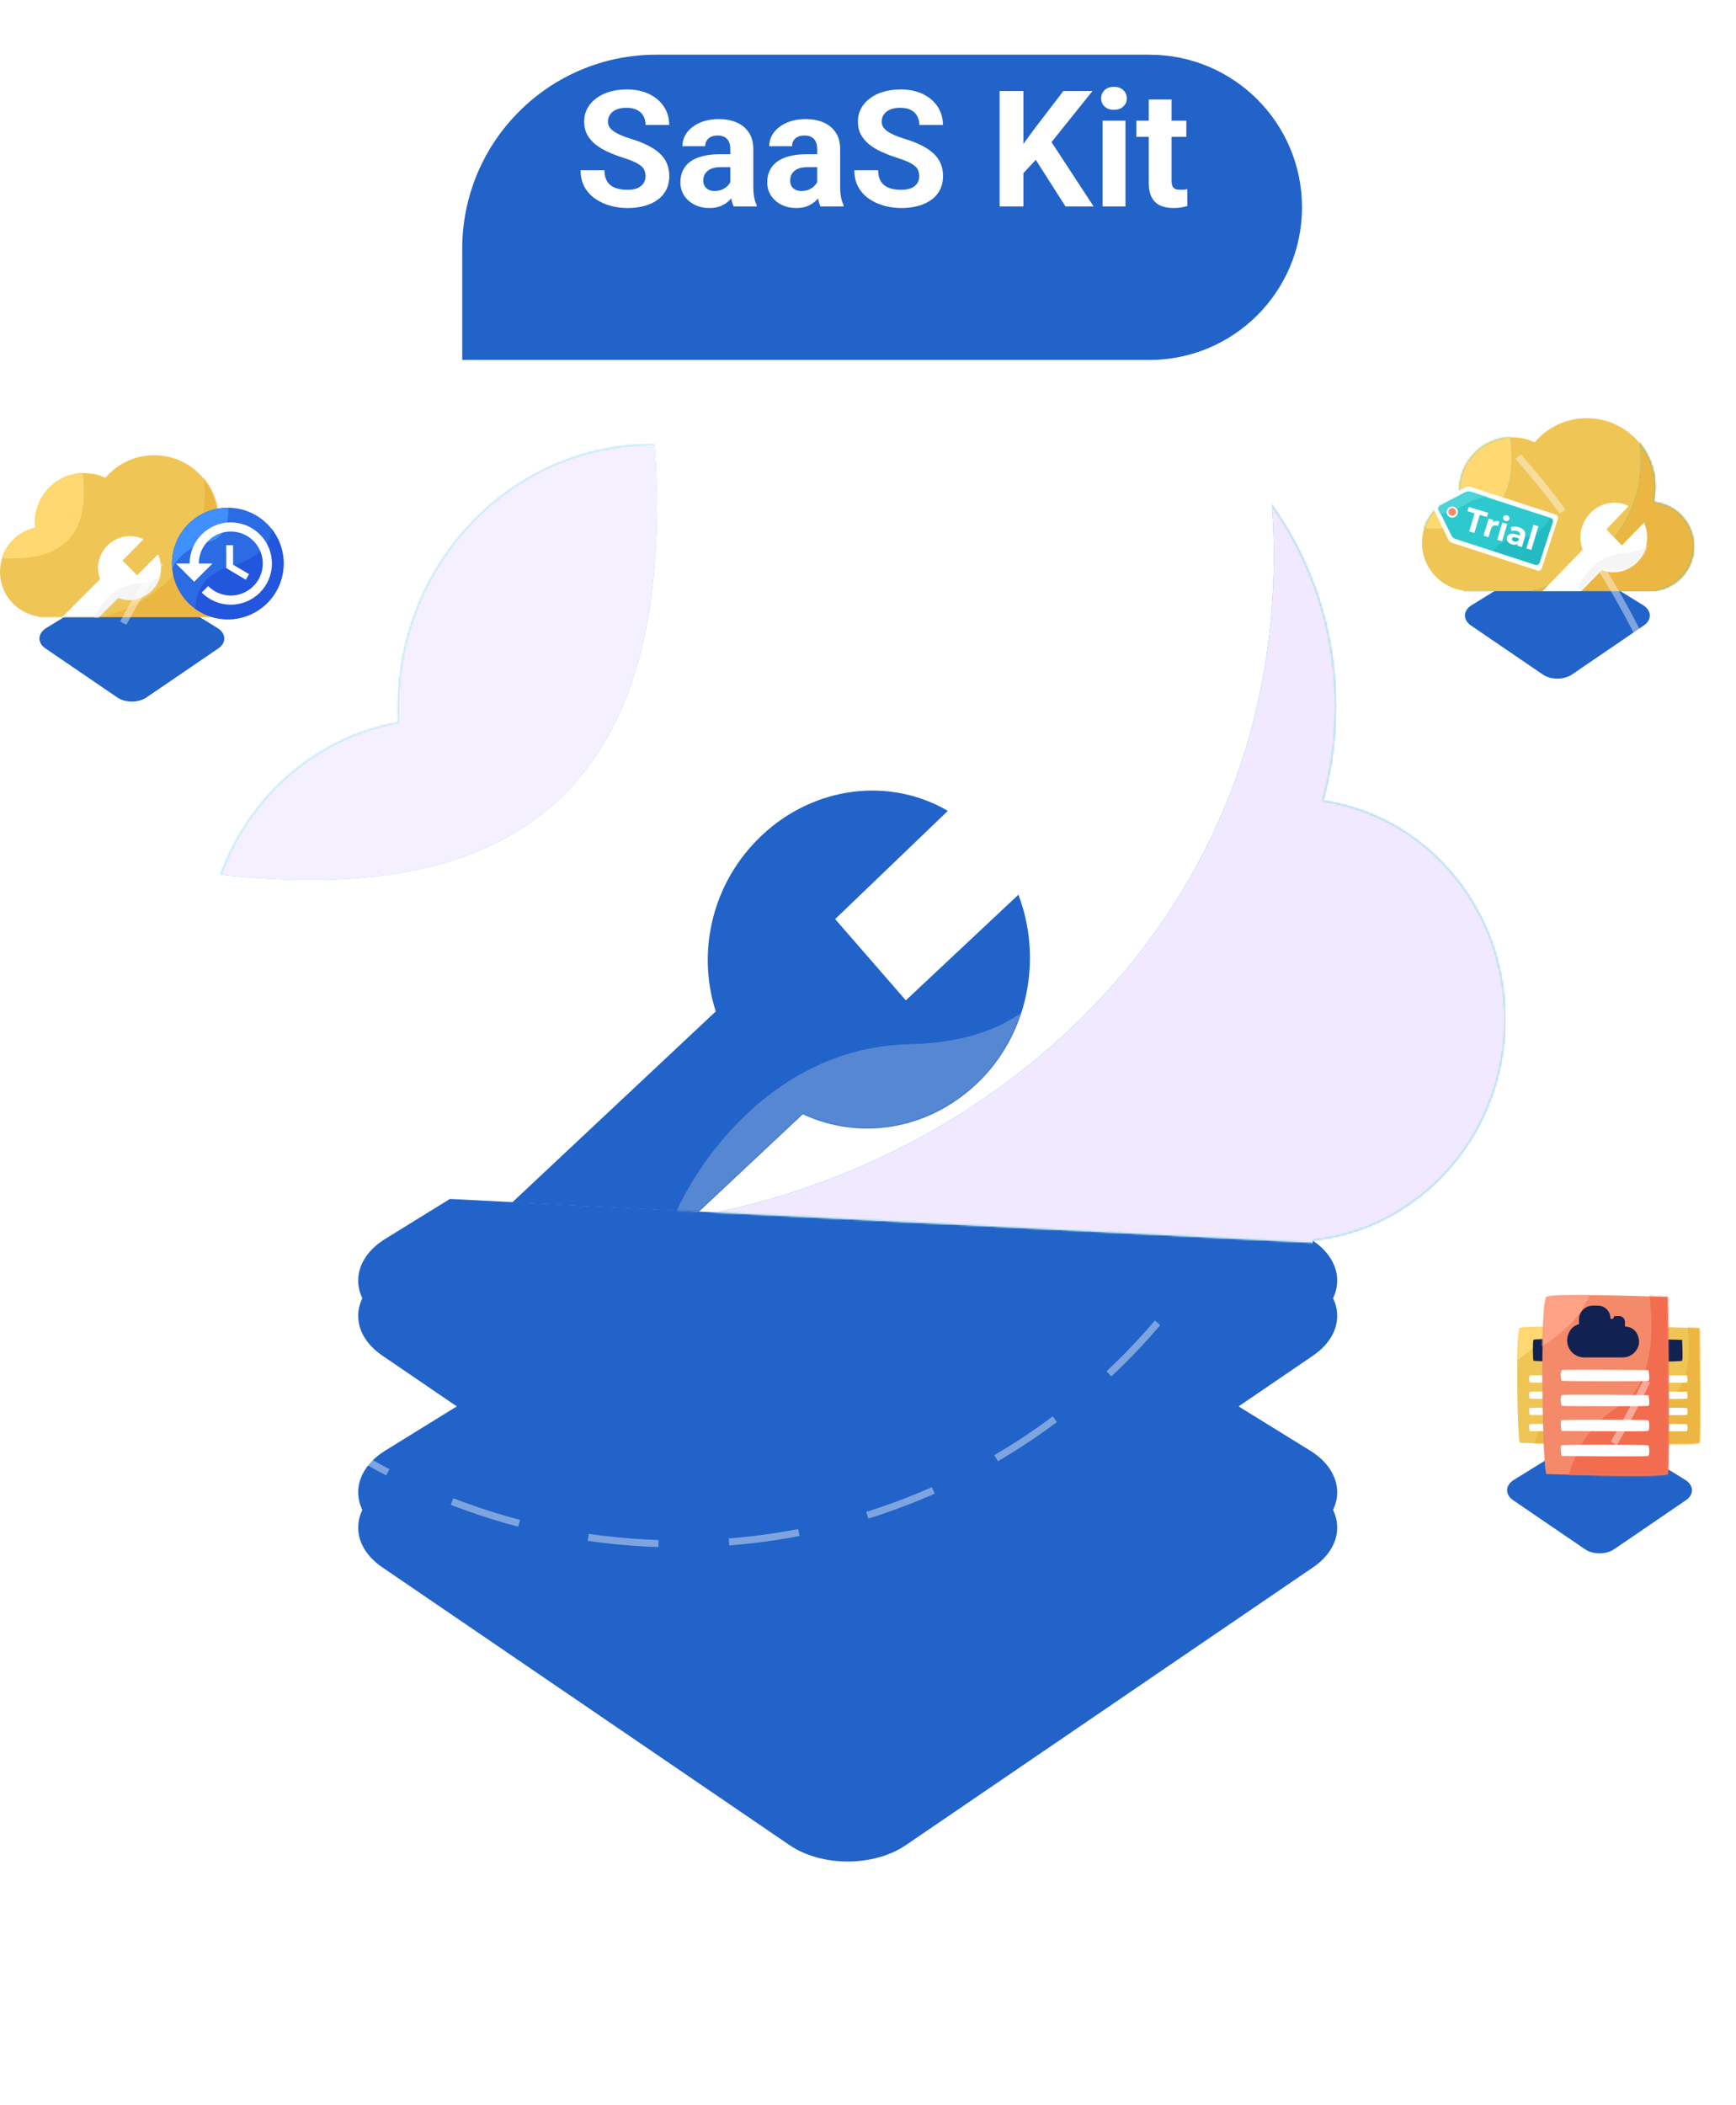 <svg width="984" height="1193" viewBox="0 0 984 1193" fill="none" xmlns="http://www.w3.org/2000/svg">
<g filter="url(#filter0_d_125_979)">
<path d="M833.777 340.505C829.054 337.283 829.245 332.022 834.194 328.964L874.908 303.806C879.36 301.055 886.144 301.055 890.595 303.806L931.309 328.964C936.259 332.022 936.449 337.283 931.727 340.505L891.013 368.276C886.45 371.388 879.053 371.388 874.491 368.276L833.777 340.505Z" fill="#2163C8"/>
</g>
<g filter="url(#filter1_d_125_979)">
<path d="M857.679 836.247C852.957 833.025 853.147 827.764 858.097 824.705L898.81 799.548C903.262 796.797 910.046 796.797 914.498 799.548L955.212 824.705C960.161 827.764 960.351 833.025 955.629 836.247L914.915 864.018C910.353 867.13 902.955 867.13 898.393 864.018L857.679 836.247Z" fill="#2163C8"/>
</g>
<path fill-rule="evenodd" clip-rule="evenodd" d="M937.222 284.578C937.875 281.757 938.22 278.818 938.22 275.798C938.22 254.371 920.849 237 899.421 237C887.581 237 876.98 242.304 869.864 250.665C866.006 248.851 861.698 247.838 857.153 247.838C840.634 247.838 827.242 261.229 827.242 277.749C827.242 278.843 827.301 279.924 827.415 280.988C815.166 283.683 806 294.602 806 307.66C806 321.46 816.235 332.869 829.528 334.711L829.409 334.971H934.731C934.773 334.971 934.815 334.971 934.857 334.971C934.882 334.971 934.906 334.971 934.931 334.971C934.948 334.971 934.965 334.971 934.982 334.971H938.652V334.688C950.797 332.858 960.108 322.376 960.108 309.72C960.108 296.572 950.059 285.77 937.222 284.578Z" fill="#EFC556"/>
<mask id="mask0_125_979" style="mask-type:alpha" maskUnits="userSpaceOnUse" x="806" y="237" width="155" height="98">
<path fill-rule="evenodd" clip-rule="evenodd" d="M937.222 284.578C937.874 281.757 938.219 278.818 938.219 275.798C938.219 254.371 920.849 237 899.421 237C887.581 237 876.98 242.304 869.863 250.665C866.006 248.851 861.698 247.838 857.153 247.838C840.633 247.838 827.241 261.229 827.241 277.749C827.241 278.843 827.3 279.924 827.415 280.988C815.166 283.683 806 294.602 806 307.66C806 321.46 816.235 332.869 829.527 334.711L829.409 334.971H934.731C934.773 334.971 934.815 334.971 934.856 334.971C934.881 334.971 934.906 334.971 934.931 334.971C934.948 334.971 934.965 334.971 934.982 334.971H938.651V334.688C950.797 332.858 960.108 322.376 960.108 309.72C960.108 296.572 950.059 285.77 937.222 284.578Z" fill="#2EC9CE"/>
</mask>
<g mask="url(#mask0_125_979)">
<path d="M853.362 233.099C869.15 301.09 827.825 304.582 784.652 296.39L797.223 274.281L816.297 253.69L836.455 243.286L853.362 233.099Z" fill="#4DD4D8"/>
<path d="M866.956 335.188C854.326 338.199 841.267 338.35 829.301 335.188H866.956C906.41 325.782 941.682 288.462 926.405 237L945.479 256.291L948.08 271.03L963.253 279.483L968.238 290.754L969.755 302.242L970.839 315.897L969.755 325.434L960.001 331.937L952.849 335.188H866.956Z" fill="#22BBC1"/>
</g>
<mask id="mask1_125_979" style="mask-type:alpha" maskUnits="userSpaceOnUse" x="806" y="237" width="155" height="98">
<path fill-rule="evenodd" clip-rule="evenodd" d="M937.222 284.578C937.874 281.757 938.219 278.818 938.219 275.798C938.219 254.371 920.849 237 899.421 237C887.581 237 876.98 242.304 869.863 250.665C866.006 248.851 861.698 247.838 857.153 247.838C840.633 247.838 827.241 261.229 827.241 277.749C827.241 278.843 827.3 279.924 827.415 280.988C815.166 283.683 806 294.602 806 307.66C806 321.46 816.235 332.869 829.527 334.711L829.409 334.971H934.731C934.773 334.971 934.815 334.971 934.856 334.971C934.881 334.971 934.906 334.971 934.931 334.971C934.948 334.971 934.965 334.971 934.982 334.971H938.651V334.688C950.797 332.858 960.108 322.376 960.108 309.72C960.108 296.572 950.059 285.77 937.222 284.578Z" fill="#EFC556"/>
</mask>
<g mask="url(#mask1_125_979)">
<path d="M853.362 233.099C869.15 301.09 827.825 304.582 784.652 296.39L797.223 274.281L816.297 253.69L836.455 243.286L853.362 233.099Z" fill="#FFD871"/>
<path d="M866.956 335.188C854.326 338.199 841.267 338.35 829.301 335.188H866.956C906.41 325.782 941.682 288.462 926.405 237L945.479 256.291L948.08 271.03L963.253 279.483L968.238 290.754L969.755 302.242L970.839 315.897L969.755 325.434L960.001 331.937L952.849 335.188H866.956Z" fill="#EBB742"/>
</g>
<path d="M928.074 318.487C922.521 324.22 914.629 325.728 907.906 323.013L896.294 335L874.373 335L897.092 311.547C894.461 304.607 895.922 296.46 901.476 290.727C907.322 284.693 916.09 283.184 923.105 286.805L910.537 300.081L919.306 309.133L931.874 296.158C935.089 303.4 933.92 312.452 928.074 318.487Z" fill="white"/>
<mask id="mask2_125_979" style="mask-type:alpha" maskUnits="userSpaceOnUse" x="874" y="284" width="61" height="50">
<path d="M928.566 317.732C922.962 323.337 914.998 324.811 908.214 322.157L896.495 333.875L874.373 333.875L897.3 310.948C894.645 304.164 896.12 296.2 901.724 290.596C907.624 284.696 916.473 283.222 923.552 286.761L910.868 299.74L919.717 308.588L932.401 295.905C935.645 302.984 934.465 311.833 928.566 317.732Z" fill="white"/>
</mask>
<g mask="url(#mask2_125_979)">
<path d="M893.416 335.078C895.77 328.371 904.46 314.68 920.385 313.567C935.09 312.539 938.698 304.253 938.743 299.31L938.685 298.156C938.726 298.514 938.747 298.9 938.743 299.31L939.755 319.453L928.518 334.115L893.416 335.078Z" fill="#F5F5F5"/>
</g>
<path fill-rule="evenodd" clip-rule="evenodd" d="M833.528 275.952C832.486 275.614 831.351 275.718 830.388 276.239L813.304 285.492C812.367 285.999 811.993 287.153 812.453 288.114L820.848 305.635C821.321 306.623 822.178 307.374 823.22 307.712L871.424 323.356C872.474 323.697 873.603 323.122 873.944 322.071L883.016 294.116C883.357 293.065 882.782 291.937 881.731 291.596L833.528 275.952ZM822.491 292.188C823.623 292.555 824.838 291.935 825.205 290.804C825.573 289.672 824.953 288.457 823.821 288.09C822.69 287.723 821.475 288.342 821.107 289.474C820.74 290.605 821.36 291.821 822.491 292.188Z" fill="white"/>
<path fill-rule="evenodd" clip-rule="evenodd" d="M833.683 278.834C832.661 278.503 831.548 278.596 830.596 279.093L816.439 286.487C815.473 286.991 815.089 288.176 815.574 289.151L822.691 303.449C823.17 304.411 824.016 305.14 825.038 305.471L870.202 320.129C871.252 320.47 872.38 319.895 872.721 318.844L880.132 296.012C880.473 294.961 879.897 293.833 878.847 293.492L833.683 278.834ZM822.16 293.212C823.858 293.763 825.68 292.834 826.231 291.136C826.782 289.439 825.853 287.616 824.155 287.065C822.458 286.514 820.635 287.444 820.084 289.141C819.533 290.839 820.463 292.661 822.16 293.212Z" fill="#2EC9CE"/>
<mask id="mask3_125_979" style="mask-type:alpha" maskUnits="userSpaceOnUse" x="815" y="278" width="66" height="43">
<path fill-rule="evenodd" clip-rule="evenodd" d="M833.683 278.834C832.661 278.502 831.548 278.596 830.596 279.093L816.439 286.487C815.473 286.991 815.089 288.175 815.574 289.151L822.691 303.449C823.17 304.411 824.016 305.14 825.038 305.471L870.202 320.129C871.252 320.47 872.38 319.895 872.721 318.844L880.132 296.011C880.473 294.961 879.897 293.833 878.847 293.492L833.683 278.834ZM822.16 293.212C823.858 293.763 825.68 292.834 826.231 291.136C826.782 289.439 825.853 287.616 824.155 287.065C822.458 286.514 820.635 287.444 820.084 289.141C819.533 290.839 820.463 292.661 822.16 293.212Z" fill="#2EC9CE"/>
</mask>
<g mask="url(#mask3_125_979)">
</g>
<mask id="mask4_125_979" style="mask-type:alpha" maskUnits="userSpaceOnUse" x="815" y="278" width="66" height="43">
<path fill-rule="evenodd" clip-rule="evenodd" d="M833.683 278.834C832.661 278.502 831.548 278.596 830.596 279.093L816.439 286.487C815.473 286.991 815.089 288.175 815.574 289.151L822.691 303.449C823.17 304.411 824.016 305.14 825.038 305.471L870.202 320.129C871.252 320.47 872.38 319.895 872.721 318.844L880.132 296.011C880.473 294.961 879.897 293.833 878.847 293.492L833.683 278.834ZM822.16 293.212C823.858 293.763 825.68 292.834 826.231 291.136C826.782 289.439 825.853 287.616 824.155 287.065C822.458 286.514 820.635 287.444 820.084 289.141C819.533 290.839 820.463 292.661 822.16 293.212Z" fill="#EFC556"/>
</mask>
<g mask="url(#mask4_125_979)">
<path d="M863.094 304.338C855.265 304.177 849.148 308.839 846.944 311.313C846.867 311.399 846.812 311.499 846.776 311.609C846.627 312.067 846.878 312.559 847.336 312.707L870.217 320.133C871.268 320.474 872.396 319.899 872.737 318.848L880.392 295.261C880.598 294.627 880.251 293.947 879.617 293.741C879.049 293.557 878.437 293.814 878.137 294.33C875.886 298.211 870.453 304.49 863.094 304.338Z" fill="#22BBC1"/>
<path d="M831.492 285.441C822.356 291.549 813.457 291.653 809.921 290.911C809.774 290.88 809.645 290.807 809.538 290.702C809.215 290.386 809.209 289.868 809.526 289.545L834.682 263.853C835.455 263.063 836.721 263.05 837.51 263.823L854.812 280.764C855.519 281.456 855.531 282.589 854.839 283.296C854.25 283.897 853.327 284.001 852.569 283.635C848.353 281.604 839.876 279.837 831.492 285.441Z" fill="#4DD4D8"/>
</g>
<circle cx="823.156" cy="290.139" r="2.144" transform="rotate(17.98 823.156 290.139)" fill="#F58A6A"/>
<path d="M835.836 290.924L831.792 289.72L832.502 287.337L843.514 290.616L842.804 292.999L838.761 291.795L835.707 302.049L832.783 301.178L835.836 290.924Z" fill="white"/>
<path d="M846.114 295.97C846.591 295.601 847.148 295.38 847.786 295.308C848.435 295.239 849.133 295.316 849.879 295.538L849.105 298.138C848.799 298.021 848.592 297.946 848.484 297.914C847.677 297.673 846.977 297.714 846.384 298.035C845.794 298.344 845.365 298.95 845.096 299.853L843.73 304.438L840.914 303.599L843.806 293.887L846.496 294.688L846.114 295.97Z" fill="white"/>
<path d="M851.51 296.181L854.326 297.02L851.434 306.732L848.618 305.893L851.51 296.181ZM853.322 295.247C852.804 295.093 852.428 294.817 852.192 294.419C851.957 294.022 851.906 293.6 852.038 293.155C852.171 292.71 852.444 292.385 852.859 292.181C853.273 291.977 853.739 291.952 854.257 292.106C854.774 292.26 855.153 292.53 855.392 292.915C855.63 293.301 855.685 293.71 855.556 294.144C855.417 294.613 855.138 294.956 854.72 295.172C854.305 295.376 853.839 295.401 853.322 295.247Z" fill="white"/>
<path d="M860.9 298.82C862.405 299.268 863.453 299.974 864.044 300.936C864.639 301.886 864.721 303.083 864.291 304.527L862.641 310.069L860.005 309.284L860.365 308.075C859.567 308.82 858.446 308.977 857.001 308.547C856.255 308.325 855.643 308.005 855.165 307.588C854.698 307.174 854.387 306.701 854.231 306.17C854.075 305.638 854.081 305.09 854.249 304.524C854.518 303.622 855.066 303.012 855.895 302.695C856.735 302.382 857.865 302.437 859.285 302.86L861.523 303.526C861.706 302.912 861.659 302.388 861.383 301.951C861.11 301.503 860.601 301.168 859.855 300.946C859.337 300.792 858.801 300.724 858.245 300.742C857.705 300.751 857.219 300.843 856.788 301.015L856.363 298.747C857.003 298.531 857.721 298.431 858.516 298.445C859.323 298.462 860.118 298.588 860.9 298.82ZM858.27 306.861C858.751 307.005 859.211 307.024 859.648 306.918C860.09 306.801 860.453 306.548 860.738 306.162L861.034 305.169L859.102 304.594C857.947 304.25 857.257 304.457 857.031 305.215C856.923 305.576 856.976 305.906 857.188 306.205C857.416 306.496 857.777 306.714 858.27 306.861Z" fill="white"/>
<path d="M869.178 297.434L871.994 298.272L868.006 311.667L865.189 310.828L869.178 297.434Z" fill="white"/>
<g filter="url(#filter2_d_125_979)">
<path d="M25.777 353.505C21.054 350.283 21.245 345.022 26.194 341.963L66.908 316.806C71.36 314.055 78.144 314.055 82.595 316.806L123.309 341.963C128.259 345.022 128.449 350.283 123.727 353.505L83.013 381.276C78.45 384.388 71.053 384.388 66.491 381.276L25.777 353.505Z" fill="#2163C8"/>
</g>
<path d="M918.779 752.737C923.631 751.167 963.301 752.737 963.301 752.737C963.301 752.737 964.112 814.672 963.301 817.753C960.317 819.226 921.86 817.753 918.779 817.753C917.306 816.19 916.294 757.239 918.779 752.737Z" fill="#EFC556"/>
<mask id="mask5_125_979" style="mask-type:alpha" maskUnits="userSpaceOnUse" x="917" y="752" width="47" height="67">
<path d="M918.779 752.737C923.631 751.167 963.301 752.737 963.301 752.737C963.301 752.737 964.112 814.672 963.301 817.753C960.317 819.226 921.86 817.753 918.779 817.753C917.306 816.19 916.294 757.239 918.779 752.737Z" fill="#EFC556"/>
</mask>
<g mask="url(#mask5_125_979)">
<path d="M935.018 737.089C941.495 758.747 916.295 773.101 902.885 777.571C907.018 765.764 915.688 741.694 917.307 739.872C919.331 737.595 926.921 710.017 935.018 737.089Z" fill="#408FFF"/>
<path d="M945.896 792.498C925.655 804.643 925.402 827.414 925.402 828.426C941.764 830.113 975.903 832.474 981.571 828.426C988.655 823.366 986.378 761.631 985.872 759.86C985.467 758.443 964.619 740.378 951.462 731.27C958.209 747.8 962.089 782.783 945.896 792.498Z" fill="#EBB742"/>
<path d="M924.446 779.577C925.108 779.256 956.248 779.577 956.248 779.577C956.248 779.577 956.909 783.218 956.248 783.496C955.586 783.774 924.872 783.689 924.446 783.496C924.021 783.303 923.785 779.898 924.446 779.577Z" fill="white"/>
<path d="M926.503 759.368C927.064 758.405 953.465 759.368 953.465 759.368C953.465 759.368 954.026 770.292 953.465 771.127C952.904 771.961 926.863 771.704 926.503 771.127C926.142 770.549 925.942 760.331 926.503 759.368Z" fill="#112252"/>
<path d="M924.446 788.764C925.108 788.443 956.248 788.764 956.248 788.764C956.248 788.764 956.909 792.405 956.248 792.683C955.586 792.961 924.872 792.876 924.446 792.683C924.021 792.491 923.785 789.085 924.446 788.764Z" fill="white"/>
<path d="M956.129 801.906C955.467 802.227 924.327 801.906 924.327 801.906C924.327 801.906 923.666 798.264 924.327 797.986C924.989 797.708 955.703 797.793 956.129 797.986C956.554 798.179 956.79 801.585 956.129 801.906Z" fill="white"/>
<path d="M956.129 811.092C955.467 811.413 924.327 811.092 924.327 811.092C924.327 811.092 923.666 807.451 924.327 807.173C924.989 806.895 955.703 806.98 956.129 807.173C956.554 807.365 956.79 810.771 956.129 811.092Z" fill="white"/>
</g>
<path d="M861.509 752.737C866.36 751.167 906.03 752.737 906.03 752.737C906.03 752.737 906.842 814.672 906.03 817.753C903.047 819.226 864.589 817.753 861.509 817.753C860.035 816.19 859.023 757.239 861.509 752.737Z" fill="#EFC556"/>
<mask id="mask6_125_979" style="mask-type:alpha" maskUnits="userSpaceOnUse" x="860" y="752" width="47" height="67">
<path d="M861.508 752.737C866.36 751.167 906.03 752.737 906.03 752.737C906.03 752.737 906.841 814.672 906.03 817.753C903.046 819.226 864.589 817.753 861.508 817.753C860.035 816.19 859.023 757.239 861.508 752.737Z" fill="#EFC556"/>
</mask>
<g mask="url(#mask6_125_979)">
<path d="M877.745 737.089C884.222 758.747 859.022 773.101 845.613 777.571C849.745 765.764 858.415 741.694 860.034 739.872C862.058 737.595 869.649 710.017 877.745 737.089Z" fill="#FFD871"/>
<path d="M888.625 792.498C868.384 804.643 868.131 827.414 868.131 828.426C884.493 830.113 918.632 832.474 924.3 828.426C931.384 823.366 929.107 761.631 928.601 759.86C928.196 758.443 907.348 740.378 894.191 731.27C900.938 747.8 904.818 782.783 888.625 792.498Z" fill="#EBB742"/>
<path d="M867.174 779.577C867.836 779.256 898.975 779.577 898.975 779.577C898.975 779.577 899.637 783.218 898.975 783.496C898.314 783.774 867.599 783.689 867.174 783.496C866.749 783.304 866.512 779.898 867.174 779.577Z" fill="white"/>
<path d="M869.23 759.368C869.791 758.405 896.193 759.368 896.193 759.368C896.193 759.368 896.753 770.292 896.193 771.127C895.632 771.961 869.591 771.704 869.23 771.127C868.87 770.549 868.67 760.331 869.23 759.368Z" fill="#112252"/>
<path d="M867.174 788.764C867.836 788.443 898.975 788.764 898.975 788.764C898.975 788.764 899.637 792.405 898.975 792.683C898.314 792.961 867.599 792.876 867.174 792.683C866.749 792.491 866.512 789.085 867.174 788.764Z" fill="white"/>
<path d="M898.856 801.906C898.195 802.227 867.055 801.906 867.055 801.906C867.055 801.906 866.393 798.264 867.055 797.986C867.716 797.708 898.431 797.794 898.856 797.986C899.282 798.179 899.518 801.585 898.856 801.906Z" fill="white"/>
<path d="M898.856 811.092C898.195 811.413 867.055 811.092 867.055 811.092C867.055 811.092 866.393 807.451 867.055 807.173C867.716 806.895 898.431 806.98 898.856 807.173C899.282 807.366 899.518 810.771 898.856 811.092Z" fill="white"/>
</g>
<path d="M876.556 735.077C884.045 732.653 945.279 735.077 945.279 735.077C945.279 735.077 946.532 830.68 945.279 835.435C940.674 837.71 881.311 835.435 876.556 835.435C874.281 833.024 872.719 742.026 876.556 735.077Z" fill="#F58A6A"/>
<mask id="mask7_125_979" style="mask-type:alpha" maskUnits="userSpaceOnUse" x="874" y="734" width="72" height="103">
<path d="M876.557 735.077C884.046 732.653 945.28 735.077 945.28 735.077C945.28 735.077 946.533 830.68 945.28 835.435C940.675 837.71 881.312 835.435 876.557 835.435C874.282 833.024 872.72 742.026 876.557 735.077Z" fill="#F26D50"/>
</mask>
<g mask="url(#mask7_125_979)">
<path d="M901.618 710.924C911.616 744.354 872.718 766.511 852.019 773.411C858.398 755.185 871.781 718.032 874.28 715.22C877.405 711.705 889.121 669.135 901.618 710.924Z" fill="#FFA286"/>
<path d="M918.413 796.453C887.169 815.199 886.779 850.348 886.779 851.91C912.034 854.514 964.732 858.159 973.48 851.91C984.415 844.1 980.9 748.806 980.119 746.073C979.494 743.885 947.313 716.001 927.005 701.941C937.42 727.457 943.408 781.456 918.413 796.453Z" fill="#F26D50"/>
<path d="M885.303 776.507C886.325 776.012 934.392 776.507 934.392 776.507C934.392 776.507 935.413 782.128 934.392 782.558C933.371 782.987 885.96 782.855 885.303 782.558C884.647 782.26 884.282 777.003 885.303 776.507Z" fill="white"/>
<path d="M885.303 790.688C886.325 790.193 934.392 790.688 934.392 790.688C934.392 790.688 935.413 796.309 934.392 796.739C933.371 797.168 885.96 797.036 885.303 796.739C884.647 796.441 884.282 791.184 885.303 790.688Z" fill="white"/>
<path d="M934.208 810.974C933.187 811.469 885.119 810.974 885.119 810.974C885.119 810.974 884.098 805.353 885.119 804.924C886.14 804.494 933.551 804.626 934.208 804.924C934.864 805.221 935.229 810.478 934.208 810.974Z" fill="white"/>
<path d="M934.208 825.155C933.187 825.651 885.119 825.155 885.119 825.155C885.119 825.155 884.098 819.534 885.119 819.105C886.14 818.676 933.551 818.808 934.208 819.105C934.864 819.402 935.229 824.66 934.208 825.155Z" fill="white"/>
</g>
<path d="M919.787 769.324H897.925C890.958 769.324 886.298 762.154 889.128 755.787L889.476 755.004C890.46 752.79 892.408 751.153 894.758 750.566C894.898 750.531 894.996 750.405 894.996 750.261V747.865C894.996 743.489 898.544 739.942 902.919 739.942H905.684C909.627 739.942 912.824 743.139 912.824 747.082C912.824 747.159 912.861 747.232 912.925 747.275C913.523 747.67 913.87 747.634 914.377 747.276C914.439 747.232 914.474 747.161 914.474 747.085C914.474 746.422 915.012 745.884 915.675 745.884H917.776C919.599 745.884 921.077 747.362 921.077 749.186V751.676C921.077 751.759 921.145 751.827 921.228 751.827C924.645 751.827 927.637 754.12 928.525 757.419L928.831 758.555C929.158 759.771 929.161 761.062 928.845 762.282C927.776 766.404 924.045 769.324 919.787 769.324Z" fill="#112252"/>
<path d="M914.779 818C956.244 746.913 980 664.231 980 576C980 310.351 764.649 95 499 95C318.701 95 161.572 194.201 79.216 341" stroke="white" stroke-opacity="0.42" stroke-width="4" stroke-dasharray="40 40"/>
<g filter="url(#filter3_d_125_979)">
<path d="M223.121 917.762L449.413 777.931C464.772 768.441 488.177 768.441 503.535 777.931L729.828 917.762C746.904 928.314 747.561 946.465 731.268 957.578L504.975 1111.93C489.235 1122.67 463.714 1122.67 447.973 1111.93L221.681 957.578C205.388 946.465 206.044 928.314 223.121 917.762Z" stroke="white" stroke-opacity="0.24" stroke-width="11" shape-rendering="crispEdges"/>
</g>
<g filter="url(#filter4_d_125_979)">
<path d="M216.716 824.284C197.826 811.399 198.588 790.353 218.386 778.12L449.116 635.547C466.922 624.544 494.059 624.544 511.865 635.547L742.595 778.12C762.394 790.353 763.155 811.399 744.265 824.284L513.535 981.667C495.285 994.115 465.696 994.115 447.446 981.667L216.716 824.284Z" fill="#2163C8"/>
</g>
<g filter="url(#filter5_d_125_979)">
<path d="M216.716 844.284C197.826 831.399 198.588 810.353 218.386 798.12L449.116 655.547C466.922 644.544 494.059 644.544 511.865 655.547L742.595 798.12C762.394 810.353 763.155 831.399 744.265 844.284L513.535 1001.67C495.285 1014.12 465.696 1014.12 447.446 1001.67L216.716 844.284Z" fill="#2163C8"/>
</g>
<g filter="url(#filter6_d_125_979)">
<path d="M216.716 704.284C197.826 691.399 198.588 670.353 218.386 658.12L449.116 515.547C466.922 504.544 494.059 504.544 511.865 515.547L742.595 658.12C762.394 670.353 763.155 691.399 744.265 704.284L513.535 861.667C495.285 874.115 465.696 874.115 447.446 861.667L216.716 704.284Z" fill="#2163C8"/>
</g>
<g filter="url(#filter7_d_125_979)">
<path d="M216.716 724.284C197.826 711.399 198.588 690.353 218.386 678.12L449.116 535.547C466.922 524.544 494.059 524.544 511.865 535.547L742.595 678.12C762.394 690.353 763.155 711.399 744.265 724.284L513.535 881.667C495.285 894.115 465.696 894.115 447.446 881.667L216.716 724.284Z" fill="#2163C8"/>
</g>
<g filter="url(#filter8_d_125_979)">
<path fill-rule="evenodd" clip-rule="evenodd" d="M734.842 479.872C738.67 466.031 741.058 451.531 741.817 436.547C747.204 330.217 668.55 239.812 566.136 234.623C509.549 231.756 457.548 255.505 421.433 295.269C403.453 285.338 383.12 279.267 361.401 278.166C282.445 274.166 215.072 337.377 210.919 419.353C210.643 424.783 210.653 430.16 210.933 435.467C151.71 445.875 105.157 497.835 101.874 562.638C98.404 631.115 144.451 690.209 207.52 702.569L206.889 703.831L710.092 729.327C710.2 729.333 710.308 729.339 710.416 729.345C710.571 729.353 710.726 729.362 710.881 729.369C711.144 729.383 711.407 729.395 711.67 729.407L729.01 730.285L729.081 728.884C787.595 722.745 834.736 672.986 837.919 610.179C841.225 544.928 795.903 488.892 734.842 479.872Z" fill="white"/>
<mask id="mask8_125_979" style="mask-type:alpha" maskUnits="userSpaceOnUse" x="101" y="234" width="738" height="497">
<path fill-rule="evenodd" clip-rule="evenodd" d="M734.842 479.872C738.67 466.031 741.058 451.531 741.817 436.547C747.204 330.217 668.55 239.812 566.136 234.623C509.549 231.756 457.548 255.505 421.433 295.269C403.453 285.338 383.12 279.266 361.401 278.166C282.445 274.166 215.072 337.377 210.919 419.352C210.643 424.783 210.653 430.16 210.933 435.467C151.71 445.875 105.157 497.835 101.874 562.638C98.404 631.115 144.451 690.209 207.52 702.569L206.889 703.831L710.092 729.327C710.2 729.333 710.308 729.339 710.416 729.345C710.571 729.353 710.726 729.361 710.881 729.369C711.144 729.383 711.407 729.395 711.67 729.407L729.01 730.285L729.081 728.884C787.595 722.745 834.736 672.986 837.919 610.179C841.225 544.928 795.903 488.892 734.842 479.872Z" fill="#2EC9CE"/>
</mask>
<g mask="url(#mask8_125_979)">
<path d="M346.981 204.11C405.345 545.327 206.958 552.647 2.671 501.54L68.315 394.875L164.656 297.314L263.616 250.568L346.981 204.11Z" fill="#4DD4D8"/>
<path d="M386.294 713.999C325.171 725.883 262.719 723.468 206.321 704.881L386.294 713.999C577.23 676.878 755.194 500.227 695.116 241.158L781.429 341.504L790.155 415.273L860.546 460.895L881.539 518.032L885.903 575.406L887.649 643.43L880.072 690.493L831.819 720.398L796.815 734.8L386.294 713.999Z" fill="#22BBC1"/>
</g>
<mask id="mask9_125_979" style="mask-type:alpha" maskUnits="userSpaceOnUse" x="101" y="234" width="738" height="497">
<path fill-rule="evenodd" clip-rule="evenodd" d="M734.842 479.872C738.67 466.031 741.058 451.531 741.817 436.547C747.204 330.217 668.55 239.812 566.136 234.623C509.549 231.756 457.548 255.505 421.433 295.269C403.453 285.338 383.12 279.266 361.401 278.166C282.445 274.166 215.072 337.377 210.919 419.352C210.643 424.783 210.653 430.16 210.933 435.467C151.71 445.875 105.157 497.835 101.874 562.638C98.404 631.115 144.451 690.209 207.52 702.569L206.889 703.831L710.092 729.327C710.2 729.333 710.308 729.339 710.416 729.345C710.571 729.353 710.726 729.361 710.881 729.369C711.144 729.383 711.407 729.395 711.67 729.407L729.01 730.285L729.081 728.884C787.595 722.745 834.736 672.986 837.919 610.179C841.225 544.928 795.903 488.892 734.842 479.872Z" fill="#2B6BE3"/>
</mask>
<g mask="url(#mask9_125_979)">
<path d="M346.981 204.11C405.345 545.327 206.958 552.647 2.671 501.54L68.315 394.875L164.656 297.314L263.616 250.568L346.981 204.11Z" fill="#F5F0FF"/>
<path d="M386.294 713.999C325.171 725.883 262.719 723.468 206.321 704.881L386.294 713.999C577.23 676.878 755.194 500.227 695.116 241.158L781.429 341.504L790.155 415.273L860.546 460.895L881.539 518.032L885.903 575.406L887.649 643.43L880.072 690.493L831.819 720.398L796.815 734.8L386.294 713.999Z" fill="#F0E9FF"/>
</g>
<path d="M538.44 640.464C510.245 666.917 471.81 672.307 440.053 657.491L381.1 712.802L275.367 707.445L390.71 599.228C379.727 564.92 388.779 525.757 416.973 499.304C446.652 471.459 489.316 466.283 522.261 485.562L458.377 546.893L498.446 592.947L562.255 533.079C575.983 568.994 568.119 612.619 538.44 640.464Z" fill="#2163C8"/>
<mask id="mask10_125_979" style="mask-type:alpha" maskUnits="userSpaceOnUse" x="275" y="474" width="294" height="239">
<path d="M538.442 640.464C510.248 666.917 471.813 672.307 440.055 657.491L381.103 712.802L275.37 707.445L390.712 599.228C379.73 564.92 388.781 525.757 416.976 499.304C446.655 471.458 489.319 466.283 522.263 485.562L458.38 546.893L498.448 592.947L562.257 533.079C575.985 568.994 568.121 612.619 538.442 640.464Z" fill="white"/>
</mask>
<g mask="url(#mask10_125_979)">
<path d="M366.089 718.027C379.028 685.317 424.005 619.48 500.396 617.813C570.938 616.274 590.267 576.03 591.724 551.514L591.737 545.771C591.843 547.557 591.845 549.481 591.724 551.514L591.498 651.713L534.104 721.748L366.089 718.027Z" fill="#F5F5F5" fill-opacity="0.25"/>
</g>
</g>
<g filter="url(#filter9_d_125_979)">
<path d="M262 110C262 49.249 311.249 0 372 0H651.5C699.273 0 738 38.727 738 86.5V86.5C738 134.273 699.273 173 651.5 173H262V110Z" fill="#2163C8"/>
</g>
<path d="M365.891 99.885C365.891 98.717 365.711 97.669 365.352 96.74C365.022 95.782 364.393 94.913 363.465 94.135C362.536 93.326 361.234 92.533 359.557 91.754C357.88 90.975 355.708 90.167 353.043 89.328C350.078 88.37 347.263 87.292 344.598 86.094C341.962 84.896 339.626 83.503 337.59 81.916C335.583 80.299 333.996 78.427 332.828 76.301C331.69 74.174 331.121 71.704 331.121 68.889C331.121 66.163 331.72 63.693 332.918 61.477C334.116 59.23 335.793 57.314 337.949 55.727C340.105 54.109 342.651 52.867 345.586 51.998C348.551 51.13 351.8 50.695 355.334 50.695C360.156 50.695 364.363 51.564 367.957 53.301C371.551 55.038 374.336 57.419 376.312 60.443C378.319 63.468 379.322 66.927 379.322 70.82H365.936C365.936 68.904 365.531 67.227 364.723 65.789C363.944 64.322 362.746 63.169 361.129 62.33C359.542 61.492 357.535 61.072 355.109 61.072C352.773 61.072 350.827 61.432 349.27 62.15C347.712 62.839 346.544 63.783 345.766 64.981C344.987 66.148 344.598 67.466 344.598 68.934C344.598 70.042 344.867 71.045 345.406 71.943C345.975 72.842 346.814 73.68 347.922 74.459C349.03 75.238 350.393 75.971 352.01 76.66C353.627 77.349 355.499 78.023 357.625 78.682C361.189 79.76 364.318 80.973 367.014 82.32C369.739 83.668 372.015 85.18 373.842 86.857C375.669 88.534 377.046 90.436 377.975 92.562C378.903 94.689 379.367 97.1 379.367 99.795C379.367 102.64 378.813 105.186 377.705 107.432C376.597 109.678 374.995 111.579 372.898 113.137C370.802 114.694 368.301 115.877 365.396 116.686C362.492 117.494 359.242 117.898 355.648 117.898C352.414 117.898 349.225 117.479 346.08 116.641C342.936 115.772 340.076 114.469 337.5 112.732C334.954 110.995 332.918 108.779 331.391 106.084C329.863 103.389 329.1 100.199 329.1 96.516H342.621C342.621 98.552 342.936 100.274 343.564 101.682C344.193 103.089 345.077 104.227 346.215 105.096C347.383 105.964 348.76 106.593 350.348 106.982C351.965 107.372 353.732 107.566 355.648 107.566C357.984 107.566 359.901 107.237 361.398 106.578C362.926 105.919 364.049 105.006 364.768 103.838C365.516 102.67 365.891 101.352 365.891 99.885ZM413.957 106.039V84.387C413.957 82.829 413.702 81.497 413.193 80.389C412.684 79.251 411.891 78.367 410.812 77.738C409.764 77.109 408.402 76.795 406.725 76.795C405.287 76.795 404.044 77.049 402.996 77.559C401.948 78.038 401.139 78.742 400.57 79.67C400.001 80.568 399.717 81.632 399.717 82.859H386.779C386.779 80.793 387.258 78.831 388.217 76.975C389.175 75.118 390.568 73.486 392.395 72.078C394.221 70.641 396.393 69.518 398.908 68.709C401.454 67.9 404.299 67.496 407.443 67.496C411.217 67.496 414.571 68.125 417.506 69.383C420.441 70.641 422.747 72.527 424.424 75.043C426.131 77.559 426.984 80.703 426.984 84.477V105.275C426.984 107.941 427.149 110.127 427.479 111.834C427.808 113.511 428.287 114.979 428.916 116.236V117H415.844C415.215 115.682 414.736 114.035 414.406 112.059C414.107 110.052 413.957 108.046 413.957 106.039ZM415.664 87.397L415.754 94.719H408.521C406.814 94.719 405.332 94.913 404.074 95.303C402.816 95.692 401.783 96.246 400.975 96.965C400.166 97.654 399.567 98.462 399.178 99.391C398.818 100.319 398.639 101.337 398.639 102.445C398.639 103.553 398.893 104.557 399.402 105.455C399.911 106.324 400.645 107.012 401.604 107.521C402.562 108.001 403.685 108.24 404.973 108.24C406.919 108.24 408.611 107.851 410.049 107.072C411.486 106.294 412.594 105.335 413.373 104.197C414.182 103.059 414.601 101.981 414.631 100.963L418.045 106.443C417.566 107.671 416.907 108.944 416.068 110.262C415.26 111.579 414.227 112.822 412.969 113.99C411.711 115.128 410.199 116.072 408.432 116.82C406.665 117.539 404.568 117.898 402.143 117.898C399.058 117.898 396.258 117.285 393.742 116.057C391.257 114.799 389.28 113.077 387.812 110.891C386.375 108.674 385.656 106.159 385.656 103.344C385.656 100.798 386.135 98.537 387.094 96.561C388.052 94.584 389.46 92.922 391.316 91.574C393.203 90.197 395.554 89.163 398.369 88.475C401.184 87.756 404.449 87.397 408.162 87.397H415.664ZM463.191 106.039V84.387C463.191 82.829 462.937 81.497 462.428 80.389C461.919 79.251 461.125 78.367 460.047 77.738C458.999 77.109 457.636 76.795 455.959 76.795C454.521 76.795 453.279 77.049 452.23 77.559C451.182 78.038 450.374 78.742 449.805 79.67C449.236 80.568 448.951 81.632 448.951 82.859H436.014C436.014 80.793 436.493 78.831 437.451 76.975C438.41 75.118 439.802 73.486 441.629 72.078C443.456 70.641 445.627 69.518 448.143 68.709C450.688 67.9 453.533 67.496 456.678 67.496C460.451 67.496 463.805 68.125 466.74 69.383C469.675 70.641 471.981 72.527 473.658 75.043C475.365 77.559 476.219 80.703 476.219 84.477V105.275C476.219 107.941 476.383 110.127 476.713 111.834C477.042 113.511 477.521 114.979 478.15 116.236V117H465.078C464.449 115.682 463.97 114.035 463.641 112.059C463.341 110.052 463.191 108.046 463.191 106.039ZM464.898 87.397L464.988 94.719H457.756C456.049 94.719 454.566 94.913 453.309 95.303C452.051 95.692 451.018 96.246 450.209 96.965C449.4 97.654 448.801 98.462 448.412 99.391C448.053 100.319 447.873 101.337 447.873 102.445C447.873 103.553 448.128 104.557 448.637 105.455C449.146 106.324 449.88 107.012 450.838 107.521C451.796 108.001 452.919 108.24 454.207 108.24C456.154 108.24 457.846 107.851 459.283 107.072C460.721 106.294 461.829 105.335 462.607 104.197C463.416 103.059 463.835 101.981 463.865 100.963L467.279 106.443C466.8 107.671 466.141 108.944 465.303 110.262C464.494 111.579 463.461 112.822 462.203 113.99C460.945 115.128 459.433 116.072 457.666 116.82C455.899 117.539 453.803 117.898 451.377 117.898C448.292 117.898 445.492 117.285 442.977 116.057C440.491 114.799 438.514 113.077 437.047 110.891C435.609 108.674 434.891 106.159 434.891 103.344C434.891 100.798 435.37 98.537 436.328 96.561C437.286 94.584 438.694 92.922 440.551 91.574C442.438 90.197 444.788 89.163 447.604 88.475C450.419 87.756 453.683 87.397 457.396 87.397H464.898ZM521.051 99.885C521.051 98.717 520.871 97.669 520.512 96.74C520.182 95.782 519.553 94.913 518.625 94.135C517.697 93.326 516.394 92.533 514.717 91.754C513.04 90.975 510.868 90.167 508.203 89.328C505.238 88.37 502.423 87.292 499.758 86.094C497.122 84.896 494.786 83.503 492.75 81.916C490.743 80.299 489.156 78.427 487.988 76.301C486.85 74.174 486.281 71.704 486.281 68.889C486.281 66.163 486.88 63.693 488.078 61.477C489.276 59.23 490.953 57.314 493.109 55.727C495.266 54.109 497.811 52.867 500.746 51.998C503.711 51.13 506.96 50.695 510.494 50.695C515.316 50.695 519.523 51.564 523.117 53.301C526.711 55.038 529.496 57.419 531.473 60.443C533.479 63.468 534.482 66.927 534.482 70.82H521.096C521.096 68.904 520.691 67.227 519.883 65.789C519.104 64.322 517.906 63.169 516.289 62.33C514.702 61.492 512.695 61.072 510.27 61.072C507.934 61.072 505.987 61.432 504.43 62.15C502.872 62.839 501.704 63.783 500.926 64.981C500.147 66.148 499.758 67.466 499.758 68.934C499.758 70.042 500.027 71.045 500.566 71.943C501.135 72.842 501.974 73.68 503.082 74.459C504.19 75.238 505.553 75.971 507.17 76.66C508.787 77.349 510.659 78.023 512.785 78.682C516.349 79.76 519.479 80.973 522.174 82.32C524.899 83.668 527.175 85.18 529.002 86.857C530.829 88.534 532.206 90.436 533.135 92.562C534.063 94.689 534.527 97.1 534.527 99.795C534.527 102.64 533.973 105.186 532.865 107.432C531.757 109.678 530.155 111.579 528.059 113.137C525.962 114.694 523.462 115.877 520.557 116.686C517.652 117.494 514.402 117.898 510.809 117.898C507.574 117.898 504.385 117.479 501.24 116.641C498.096 115.772 495.236 114.469 492.66 112.732C490.115 110.995 488.078 108.779 486.551 106.084C485.023 103.389 484.26 100.199 484.26 96.516H497.781C497.781 98.552 498.096 100.274 498.725 101.682C499.354 103.089 500.237 104.227 501.375 105.096C502.543 105.964 503.921 106.593 505.508 106.982C507.125 107.372 508.892 107.566 510.809 107.566C513.145 107.566 515.061 107.237 516.559 106.578C518.086 105.919 519.209 105.006 519.928 103.838C520.676 102.67 521.051 101.352 521.051 99.885ZM580.078 51.594V117H566.602V51.594H580.078ZM619.25 51.594L593.33 83.893L578.371 99.975L575.945 87.217L586.053 73.381L602.719 51.594H619.25ZM603.932 117L584.66 86.768L594.633 78.412L619.879 117H603.932ZM637.938 68.394V117H624.955V68.394H637.938ZM624.146 55.727C624.146 53.84 624.805 52.283 626.123 51.055C627.441 49.827 629.208 49.213 631.424 49.213C633.61 49.213 635.362 49.827 636.68 51.055C638.027 52.283 638.701 53.84 638.701 55.727C638.701 57.613 638.027 59.171 636.68 60.398C635.362 61.626 633.61 62.24 631.424 62.24C629.208 62.24 627.441 61.626 626.123 60.398C624.805 59.171 624.146 57.613 624.146 55.727ZM672.438 68.394V77.559H644.137V68.394H672.438ZM651.145 56.4H664.082V102.355C664.082 103.763 664.262 104.841 664.621 105.59C665.01 106.339 665.579 106.863 666.328 107.162C667.077 107.432 668.02 107.566 669.158 107.566C669.967 107.566 670.686 107.536 671.314 107.477C671.973 107.387 672.527 107.297 672.977 107.207L673.021 116.73C671.913 117.09 670.715 117.374 669.428 117.584C668.14 117.794 666.717 117.898 665.16 117.898C662.315 117.898 659.829 117.434 657.703 116.506C655.607 115.548 653.99 114.02 652.852 111.924C651.714 109.827 651.145 107.072 651.145 103.658V56.4Z" fill="white"/>
<path fill-rule="evenodd" clip-rule="evenodd" d="M122.768 302.513C123.379 299.874 123.701 297.124 123.701 294.3C123.701 274.252 107.449 258 87.402 258C76.325 258 66.407 262.961 59.749 270.783C56.14 269.087 52.111 268.14 47.86 268.14C32.404 268.14 19.875 280.669 19.875 296.125C19.875 297.149 19.93 298.159 20.037 299.155C8.576 301.676 0 311.891 0 324.11C0 337.021 9.576 347.695 22.013 349.418L21.903 349.661H124.109V349.397C135.474 347.685 144.186 337.878 144.186 326.036C144.186 313.733 134.781 303.626 122.768 302.513Z" fill="#EFC556"/>
<mask id="mask11_125_979" style="mask-type:alpha" maskUnits="userSpaceOnUse" x="0" y="258" width="145" height="92">
<path fill-rule="evenodd" clip-rule="evenodd" d="M122.768 302.513C123.379 299.874 123.701 297.124 123.701 294.3C123.701 274.252 107.449 258 87.402 258C76.325 258 66.407 262.961 59.749 270.783C56.14 269.087 52.111 268.14 47.86 268.14C32.404 268.14 19.875 280.669 19.875 296.125C19.875 297.149 19.93 298.159 20.037 299.155C8.576 301.676 0 311.891 0 324.11C0 337.021 9.576 347.695 22.013 349.418L21.903 349.661H124.109V349.397C135.474 347.685 144.186 337.878 144.186 326.036C144.186 313.733 134.781 303.626 122.768 302.513Z" fill="#EFC556"/>
</mask>
<g mask="url(#mask11_125_979)">
<path d="M44.311 254.35C59.082 317.962 20.419 321.229 -19.974 313.565L-8.212 292.88L9.634 273.615L28.493 263.881L44.311 254.35Z" fill="#FFD871"/>
<path d="M57.03 349.864C45.213 352.681 32.995 352.822 21.8 349.864H57.03C93.943 341.064 126.943 306.148 112.65 258L130.496 276.048L132.929 289.838L147.125 297.747L151.789 308.292L153.208 319.04L154.222 331.816L153.208 340.739L144.083 346.822L137.391 349.864H57.03Z" fill="#EBB742"/>
</g>
<circle cx="129.127" cy="319.374" r="31.64" fill="#2B6BE3"/>
<path d="M97.604 322.116C100.456 316.45 106.502 309.854 117.846 307.276C127.493 305.083 129.865 296.541 129.298 287.734C129.241 287.734 129.184 287.733 129.127 287.733C111.653 287.733 97.487 301.899 97.487 319.374C97.487 320.298 97.526 321.212 97.604 322.116Z" fill="#408FFF"/>
<path d="M129.128 351.014C146.602 351.014 160.768 336.848 160.768 319.373C160.768 311.889 158.17 305.013 153.826 299.595C154.215 305.59 149.943 315.462 130.058 321.235C115.158 325.56 110.835 335.808 110.727 345.116C115.912 348.828 122.265 351.014 129.128 351.014Z" fill="#2256DD"/>
<path d="M86.011 334.586C80.767 339.829 73.316 341.209 66.969 338.725L56.005 349.689L35.308 349.689L56.758 328.238C54.274 321.891 55.654 314.44 60.898 309.197C66.417 303.677 74.696 302.298 81.319 305.609L69.453 317.752L77.732 326.031L89.598 314.164C92.634 320.787 91.53 329.066 86.011 334.586Z" fill="white"/>
<mask id="mask12_125_979" style="mask-type:alpha" maskUnits="userSpaceOnUse" x="35" y="303" width="57" height="47">
<path d="M86.013 334.586C80.769 339.829 73.318 341.209 66.971 338.725L56.007 349.689L35.31 349.689L56.76 328.238C54.276 321.891 55.656 314.44 60.9 309.197C66.419 303.677 74.698 302.298 81.321 305.609L69.454 317.752L77.734 326.031L89.6 314.164C92.636 320.787 91.532 329.066 86.013 334.586Z" fill="white"/>
</mask>
<g mask="url(#mask12_125_979)">
<path d="M53.128 350.814C55.331 344.539 63.462 331.73 78.361 330.688C92.119 329.727 95.495 321.974 95.537 317.35L95.483 316.27C95.521 316.605 95.54 316.967 95.537 317.35L96.484 336.195L85.97 349.913L53.128 350.814Z" fill="#F5F5F5"/>
</g>
<path d="M130.814 296.058C117.939 296.058 107.498 306.498 107.498 319.374H99.727L109.804 329.451L109.985 329.814L120.451 319.374H112.68C112.68 309.348 120.788 301.239 130.814 301.239C140.84 301.239 148.948 309.348 148.948 319.374C148.948 329.399 140.84 337.508 130.814 337.508C125.814 337.508 121.28 335.461 118.016 332.171L114.338 335.85C118.56 340.073 124.363 342.689 130.814 342.689C143.689 342.689 154.129 332.249 154.129 319.374C154.129 306.498 143.689 296.058 130.814 296.058ZM128.223 309.011V321.964L139.311 328.544L141.176 325.41L132.109 320.021V309.011H128.223Z" fill="white"/>
<path d="M90.5 318.924C51.687 375.944 29 444.822 29 519C29 715.613 188.387 875 385 875C507.686 875 615.876 812.94 679.892 718.5" stroke="white" stroke-opacity="0.42" stroke-width="4" stroke-dasharray="40 40"/>
<defs>
<filter id="filter0_d_125_979" x="830.355" y="301.743" width="104.793" height="82.867" filterUnits="userSpaceOnUse" color-interpolation-filters="sRGB">
<feFlood flood-opacity="0" result="BackgroundImageFix"/>
<feColorMatrix in="SourceAlpha" type="matrix" values="0 0 0 0 0 0 0 0 0 0 0 0 0 0 0 0 0 0 127 0" result="hardAlpha"/>
<feOffset dy="14"/>
<feComposite in2="hardAlpha" operator="out"/>
<feColorMatrix type="matrix" values="0 0 0 0 1 0 0 0 0 1 0 0 0 0 1 0 0 0 0.12 0"/>
<feBlend mode="normal" in2="BackgroundImageFix" result="effect1_dropShadow_125_979"/>
<feBlend mode="normal" in="SourceGraphic" in2="effect1_dropShadow_125_979" result="shape"/>
</filter>
<filter id="filter1_d_125_979" x="854.257" y="797.485" width="104.793" height="82.867" filterUnits="userSpaceOnUse" color-interpolation-filters="sRGB">
<feFlood flood-opacity="0" result="BackgroundImageFix"/>
<feColorMatrix in="SourceAlpha" type="matrix" values="0 0 0 0 0 0 0 0 0 0 0 0 0 0 0 0 0 0 127 0" result="hardAlpha"/>
<feOffset dy="14"/>
<feComposite in2="hardAlpha" operator="out"/>
<feColorMatrix type="matrix" values="0 0 0 0 1 0 0 0 0 1 0 0 0 0 1 0 0 0 0.12 0"/>
<feBlend mode="normal" in2="BackgroundImageFix" result="effect1_dropShadow_125_979"/>
<feBlend mode="normal" in="SourceGraphic" in2="effect1_dropShadow_125_979" result="shape"/>
</filter>
<filter id="filter2_d_125_979" x="22.355" y="314.743" width="104.793" height="82.867" filterUnits="userSpaceOnUse" color-interpolation-filters="sRGB">
<feFlood flood-opacity="0" result="BackgroundImageFix"/>
<feColorMatrix in="SourceAlpha" type="matrix" values="0 0 0 0 0 0 0 0 0 0 0 0 0 0 0 0 0 0 127 0" result="hardAlpha"/>
<feOffset dy="14"/>
<feComposite in2="hardAlpha" operator="out"/>
<feColorMatrix type="matrix" values="0 0 0 0 1 0 0 0 0 1 0 0 0 0 1 0 0 0 0.12 0"/>
<feBlend mode="normal" in2="BackgroundImageFix" result="effect1_dropShadow_125_979"/>
<feBlend mode="normal" in="SourceGraphic" in2="effect1_dropShadow_125_979" result="shape"/>
</filter>
<filter id="filter3_d_125_979" x="179.449" y="766.43" width="594.05" height="425.94" filterUnits="userSpaceOnUse" color-interpolation-filters="sRGB">
<feFlood flood-opacity="0" result="BackgroundImageFix"/>
<feColorMatrix in="SourceAlpha" type="matrix" values="0 0 0 0 0 0 0 0 0 0 0 0 0 0 0 0 0 0 127 0" result="hardAlpha"/>
<feOffset dy="44"/>
<feGaussianBlur stdDeviation="12"/>
<feComposite in2="hardAlpha" operator="out"/>
<feColorMatrix type="matrix" values="0 0 0 0 1 0 0 0 0 1 0 0 0 0 1 0 0 0 0.52 0"/>
<feBlend mode="normal" in2="BackgroundImageFix" result="effect1_dropShadow_125_979"/>
<feBlend mode="normal" in="SourceGraphic" in2="effect1_dropShadow_125_979" result="shape"/>
</filter>
<filter id="filter4_d_125_979" x="203.029" y="627.295" width="554.924" height="407.708" filterUnits="userSpaceOnUse" color-interpolation-filters="sRGB">
<feFlood flood-opacity="0" result="BackgroundImageFix"/>
<feColorMatrix in="SourceAlpha" type="matrix" values="0 0 0 0 0 0 0 0 0 0 0 0 0 0 0 0 0 0 127 0" result="hardAlpha"/>
<feOffset dy="44"/>
<feComposite in2="hardAlpha" operator="out"/>
<feColorMatrix type="matrix" values="0 0 0 0 1 0 0 0 0 1 0 0 0 0 1 0 0 0 0.12 0"/>
<feBlend mode="normal" in2="BackgroundImageFix" result="effect1_dropShadow_125_979"/>
<feBlend mode="normal" in="SourceGraphic" in2="effect1_dropShadow_125_979" result="shape"/>
</filter>
<filter id="filter5_d_125_979" x="203.029" y="647.295" width="554.924" height="407.708" filterUnits="userSpaceOnUse" color-interpolation-filters="sRGB">
<feFlood flood-opacity="0" result="BackgroundImageFix"/>
<feColorMatrix in="SourceAlpha" type="matrix" values="0 0 0 0 0 0 0 0 0 0 0 0 0 0 0 0 0 0 127 0" result="hardAlpha"/>
<feOffset dy="44"/>
<feComposite in2="hardAlpha" operator="out"/>
<feColorMatrix type="matrix" values="0 0 0 0 1 0 0 0 0 1 0 0 0 0 1 0 0 0 0.12 0"/>
<feBlend mode="normal" in2="BackgroundImageFix" result="effect1_dropShadow_125_979"/>
<feBlend mode="normal" in="SourceGraphic" in2="effect1_dropShadow_125_979" result="shape"/>
</filter>
<filter id="filter6_d_125_979" x="203.029" y="507.295" width="554.924" height="407.708" filterUnits="userSpaceOnUse" color-interpolation-filters="sRGB">
<feFlood flood-opacity="0" result="BackgroundImageFix"/>
<feColorMatrix in="SourceAlpha" type="matrix" values="0 0 0 0 0 0 0 0 0 0 0 0 0 0 0 0 0 0 127 0" result="hardAlpha"/>
<feOffset dy="44"/>
<feComposite in2="hardAlpha" operator="out"/>
<feColorMatrix type="matrix" values="0 0 0 0 1 0 0 0 0 1 0 0 0 0 1 0 0 0 0.12 0"/>
<feBlend mode="normal" in2="BackgroundImageFix" result="effect1_dropShadow_125_979"/>
<feBlend mode="normal" in="SourceGraphic" in2="effect1_dropShadow_125_979" result="shape"/>
</filter>
<filter id="filter7_d_125_979" x="203.029" y="527.295" width="554.924" height="407.708" filterUnits="userSpaceOnUse" color-interpolation-filters="sRGB">
<feFlood flood-opacity="0" result="BackgroundImageFix"/>
<feColorMatrix in="SourceAlpha" type="matrix" values="0 0 0 0 0 0 0 0 0 0 0 0 0 0 0 0 0 0 127 0" result="hardAlpha"/>
<feOffset dy="44"/>
<feComposite in2="hardAlpha" operator="out"/>
<feColorMatrix type="matrix" values="0 0 0 0 1 0 0 0 0 1 0 0 0 0 1 0 0 0 0.12 0"/>
<feBlend mode="normal" in2="BackgroundImageFix" result="effect1_dropShadow_125_979"/>
<feBlend mode="normal" in="SourceGraphic" in2="effect1_dropShadow_125_979" result="shape"/>
</filter>
<filter id="filter8_d_125_979" x="101.69" y="208.39" width="751.399" height="521.896" filterUnits="userSpaceOnUse" color-interpolation-filters="sRGB">
<feFlood flood-opacity="0" result="BackgroundImageFix"/>
<feColorMatrix in="SourceAlpha" type="matrix" values="0 0 0 0 0 0 0 0 0 0 0 0 0 0 0 0 0 0 127 0" result="hardAlpha"/>
<feOffset dx="15" dy="-26"/>
<feComposite in2="hardAlpha" operator="out"/>
<feColorMatrix type="matrix" values="0 0 0 0 0.149 0 0 0 0 0.298 0 0 0 0 0.529 0 0 0 1 0"/>
<feBlend mode="normal" in2="BackgroundImageFix" result="effect1_dropShadow_125_979"/>
<feBlend mode="normal" in="SourceGraphic" in2="effect1_dropShadow_125_979" result="shape"/>
</filter>
<filter id="filter9_d_125_979" x="262" y="0" width="476" height="204" filterUnits="userSpaceOnUse" color-interpolation-filters="sRGB">
<feFlood flood-opacity="0" result="BackgroundImageFix"/>
<feColorMatrix in="SourceAlpha" type="matrix" values="0 0 0 0 0 0 0 0 0 0 0 0 0 0 0 0 0 0 127 0" result="hardAlpha"/>
<feOffset dy="31"/>
<feComposite in2="hardAlpha" operator="out"/>
<feColorMatrix type="matrix" values="0 0 0 0 0 0 0 0 0 0 0 0 0 0 0 0 0 0 0.04 0"/>
<feBlend mode="normal" in2="BackgroundImageFix" result="effect1_dropShadow_125_979"/>
<feBlend mode="normal" in="SourceGraphic" in2="effect1_dropShadow_125_979" result="shape"/>
</filter>
</defs>
</svg>
